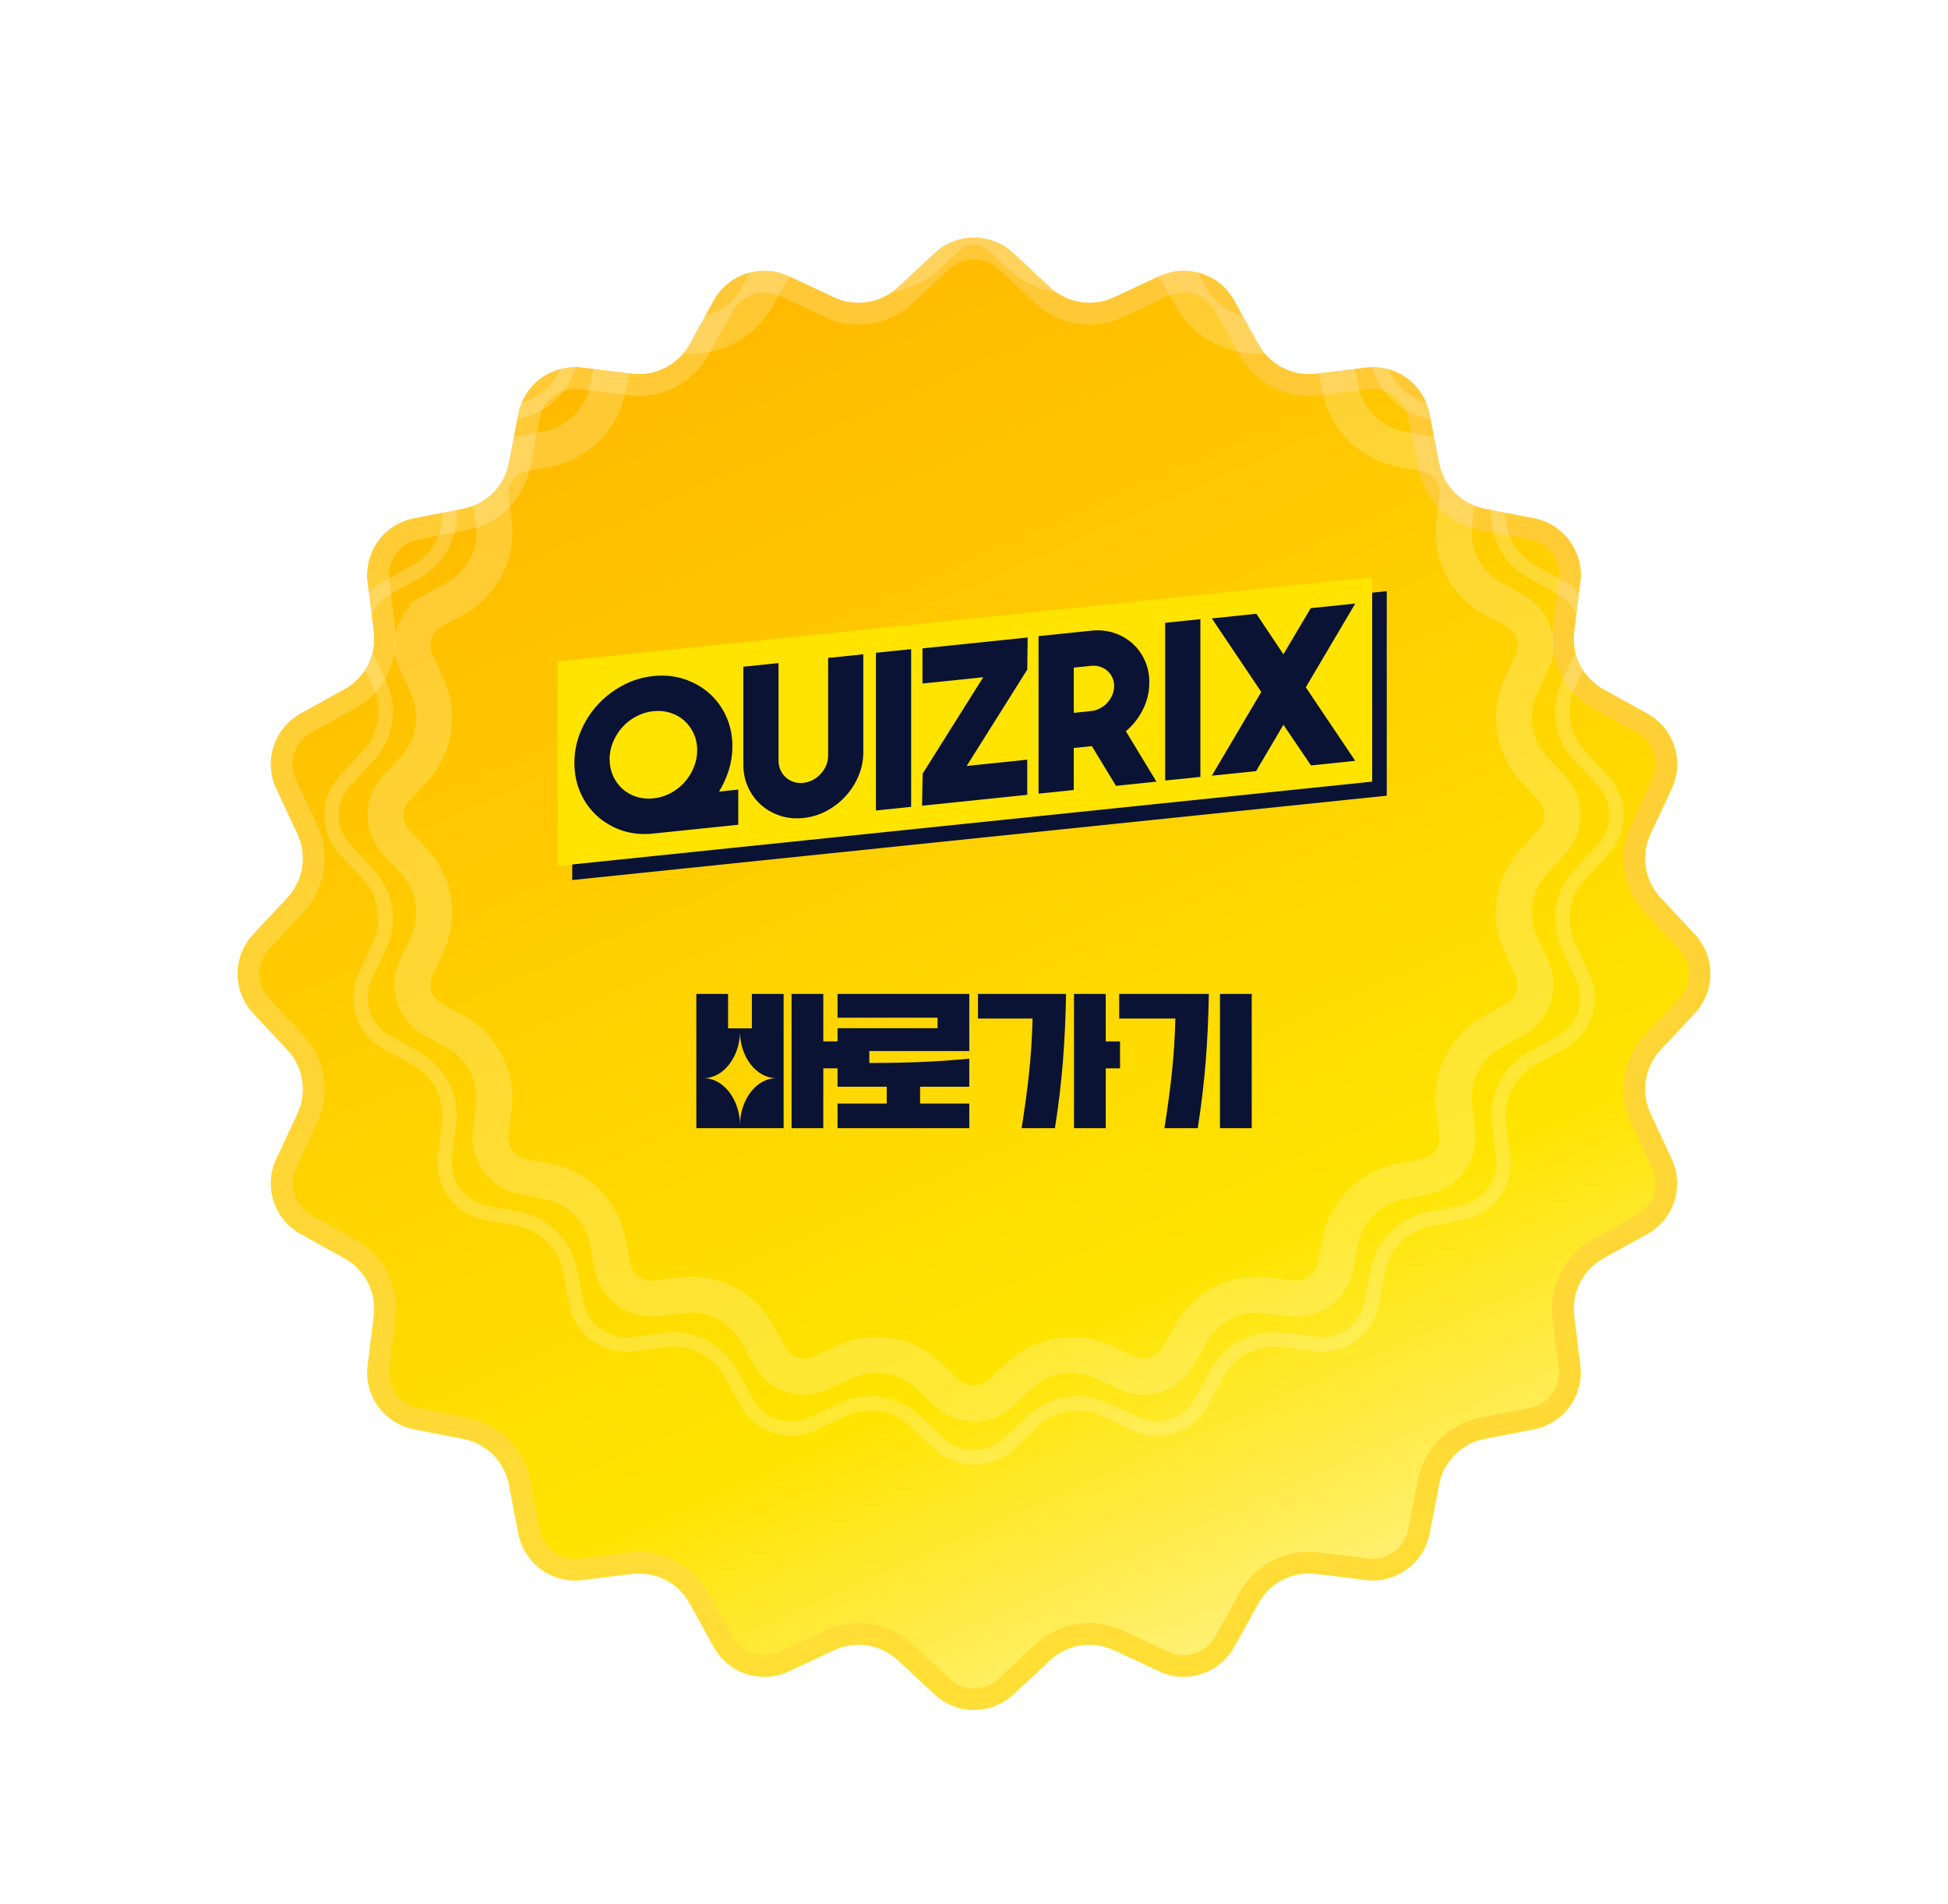 <svg width="270" height="264" viewBox="0 0 270 264" fill="none" xmlns="http://www.w3.org/2000/svg">
<g filter="url(#filter0_ddd_8_540)">
<path d="M129.54 13.1C132.614 10.229 137.386 10.229 140.46 13.1L145.537 17.841C147.924 20.07 151.426 20.625 154.384 19.242L160.678 16.302C164.489 14.521 169.028 15.996 171.064 19.676L174.427 25.755C176.008 28.612 179.167 30.222 182.408 29.821L189.302 28.969C193.477 28.454 197.338 31.259 198.138 35.388L199.458 42.209C200.079 45.414 202.585 47.922 205.792 48.542L212.612 49.862C216.741 50.662 219.546 54.523 219.031 58.698L218.179 65.592C217.778 68.833 219.388 71.992 222.245 73.573L228.324 76.936C232.004 78.972 233.479 83.511 231.698 87.322L228.758 93.616C227.375 96.574 227.93 100.076 230.159 102.463L234.9 107.54C237.771 110.614 237.771 115.386 234.9 118.46L230.159 123.537C227.93 125.924 227.375 129.426 228.758 132.384L231.698 138.678C233.479 142.489 232.004 147.028 228.324 149.064L222.245 152.427C219.388 154.008 217.778 157.167 218.179 160.408L219.031 167.302C219.546 171.477 216.741 175.338 212.612 176.138L205.792 177.458C202.586 178.079 200.079 180.585 199.458 183.792L198.138 190.612C197.338 194.741 193.477 197.546 189.302 197.031L182.408 196.179C179.167 195.778 176.008 197.388 174.427 200.245L171.064 206.324C169.028 210.004 164.489 211.479 160.678 209.698L154.384 206.758C151.426 205.375 147.924 205.93 145.537 208.159L140.46 212.9C137.386 215.771 132.614 215.771 129.54 212.9L124.463 208.159C122.076 205.93 118.574 205.375 115.616 206.758L109.322 209.698C105.511 211.479 100.972 210.004 98.936 206.324L95.573 200.245C93.992 197.388 90.833 195.778 87.592 196.179L80.698 197.031C76.523 197.546 72.662 194.741 71.862 190.612L70.542 183.792C69.921 180.586 67.415 178.079 64.209 177.458L57.388 176.138C53.259 175.338 50.454 171.477 50.969 167.302L51.821 160.408C52.222 157.167 50.612 154.008 47.755 152.427L41.676 149.064C37.996 147.028 36.521 142.489 38.302 138.678L41.242 132.384C42.625 129.426 42.07 125.924 39.841 123.537L35.1 118.46C32.229 115.386 32.229 110.614 35.1 107.54L39.841 102.463C42.07 100.076 42.625 96.574 41.242 93.616L38.302 87.322C36.521 83.511 37.996 78.972 41.676 76.936L47.755 73.573C50.612 71.992 52.222 68.833 51.821 65.592L50.969 58.698C50.454 54.523 53.259 50.662 57.388 49.862L64.209 48.542C67.415 47.922 69.921 45.414 70.542 42.209L71.862 35.388C72.662 31.259 76.523 28.454 80.698 28.969L87.592 29.821C90.833 30.222 93.992 28.612 95.573 25.755L98.936 19.677C100.972 15.996 105.511 14.521 109.322 16.302L115.616 19.242C118.574 20.625 122.076 20.07 124.463 17.841L129.54 13.1Z" fill="url(#paint0_linear_8_540)"/>
<path d="M130.563 14.196C133.061 11.863 136.939 11.863 139.437 14.196L144.513 18.937C147.348 21.584 151.506 22.243 155.019 20.601L161.313 17.661C164.409 16.214 168.097 17.412 169.752 20.403L173.115 26.481C174.992 29.874 178.744 31.785 182.592 31.31L189.486 30.458C192.878 30.039 196.015 32.318 196.665 35.673L197.985 42.494C198.722 46.301 201.699 49.278 205.506 50.015L212.326 51.335C215.682 51.985 217.961 55.122 217.542 58.514L216.69 65.408C216.215 69.257 218.126 73.008 221.519 74.885L227.597 78.248C230.588 79.903 231.786 83.591 230.339 86.687L227.399 92.981C225.757 96.494 226.416 100.652 229.063 103.487L233.804 108.563C236.137 111.061 236.137 114.939 233.804 117.437L229.063 122.513C226.416 125.348 225.757 129.506 227.399 133.019L230.339 139.313C231.786 142.409 230.588 146.097 227.597 147.752L221.519 151.115C218.126 152.992 216.215 156.744 216.69 160.592L217.542 167.486C217.961 170.878 215.682 174.015 212.326 174.665L205.506 175.985C201.699 176.722 198.722 179.699 197.985 183.506L196.665 190.326C196.015 193.682 192.878 195.961 189.486 195.542L182.592 194.69C178.743 194.215 174.992 196.126 173.115 199.519L169.752 205.597C168.097 208.588 164.409 209.786 161.313 208.339L155.019 205.399C151.506 203.757 147.348 204.416 144.513 207.063L139.437 211.804C136.939 214.137 133.061 214.137 130.563 211.804L125.487 207.063C122.652 204.416 118.494 203.757 114.981 205.399L108.687 208.339C105.591 209.786 101.903 208.588 100.248 205.597L96.885 199.519C95.008 196.126 91.257 194.215 87.408 194.69L80.514 195.542C77.122 195.961 73.985 193.682 73.335 190.326L72.015 183.506C71.278 179.699 68.301 176.722 64.494 175.985L57.673 174.665C54.318 174.015 52.039 170.878 52.458 167.486L53.31 160.592C53.785 156.744 51.874 152.992 48.481 151.115L42.403 147.752C39.412 146.097 38.214 142.409 39.661 139.313L42.601 133.019C44.243 129.506 43.584 125.348 40.937 122.513L36.196 117.437C33.863 114.939 33.863 111.061 36.196 108.563L40.937 103.487C43.584 100.652 44.243 96.494 42.601 92.981L39.661 86.687C38.214 83.591 39.412 79.903 42.403 78.248L48.481 74.885C51.874 73.008 53.785 69.257 53.31 65.408L52.458 58.514C52.039 55.122 54.318 51.985 57.673 51.335L64.494 50.015C68.301 49.278 71.278 46.301 72.015 42.494L73.335 35.673C73.985 32.318 77.122 30.039 80.514 30.458L87.408 31.31C91.257 31.785 95.008 29.874 96.885 26.481L100.248 20.403C101.903 17.412 105.591 16.214 108.687 17.661L114.981 20.601C118.494 22.243 122.652 21.584 125.487 18.937L130.563 14.196Z" stroke="url(#paint1_linear_8_540)" stroke-width="3"/>
</g>
<path d="M130.222 25.831C132.912 23.318 137.088 23.318 139.778 25.831L143.199 29.026C145.884 31.533 149.823 32.157 153.152 30.602L157.393 28.62C160.727 27.062 164.699 28.353 166.481 31.573L168.747 35.669C170.526 38.884 174.08 40.694 177.726 40.244L182.372 39.67C186.024 39.219 189.403 41.673 190.102 45.287L190.992 49.883C191.69 53.489 194.511 56.31 198.117 57.008L202.713 57.898C206.327 58.597 208.781 61.976 208.33 65.628L207.756 70.274C207.306 73.92 209.116 77.474 212.331 79.253L216.427 81.519C219.647 83.301 220.938 87.273 219.38 90.607L217.398 94.848C215.843 98.177 216.467 102.116 218.974 104.801L222.17 108.222C224.682 110.912 224.682 115.088 222.17 117.778L218.974 121.199C216.467 123.884 215.843 127.823 217.398 131.152L219.38 135.393C220.938 138.727 219.647 142.699 216.427 144.481L212.331 146.747C209.116 148.526 207.306 152.08 207.756 155.726L208.33 160.372C208.781 164.024 206.327 167.403 202.713 168.102L198.117 168.992C194.511 169.69 191.69 172.511 190.992 176.117L190.102 180.713C189.403 184.327 186.024 186.781 182.372 186.33L177.726 185.756C174.08 185.306 170.526 187.116 168.747 190.331L166.481 194.427C164.699 197.647 160.727 198.938 157.393 197.38L153.152 195.398C149.823 193.843 145.884 194.467 143.199 196.974L139.778 200.17C137.088 202.682 132.912 202.682 130.222 200.17L126.801 196.974C124.116 194.467 120.177 193.843 116.848 195.398L112.607 197.38C109.273 198.938 105.301 197.647 103.519 194.427L101.253 190.331C99.474 187.116 95.92 185.306 92.274 185.756L87.628 186.33C83.976 186.781 80.597 184.327 79.898 180.713L79.008 176.117C78.31 172.511 75.489 169.69 71.883 168.992L67.287 168.102C63.673 167.403 61.219 164.024 61.67 160.372L62.244 155.726C62.694 152.08 60.884 148.526 57.669 146.747L53.573 144.481C50.353 142.699 49.062 138.727 50.62 135.393L52.602 131.152C54.157 127.823 53.533 123.884 51.026 121.199L47.831 117.778C45.318 115.088 45.318 110.912 47.831 108.222L51.026 104.801C53.533 102.116 54.157 98.177 52.602 94.848L50.62 90.607C49.062 87.273 50.353 83.301 53.573 81.519L57.669 79.253C60.884 77.474 62.694 73.92 62.244 70.274L61.67 65.628C61.219 61.976 63.673 58.597 67.287 57.898L71.883 57.008C75.489 56.31 78.31 53.489 79.008 49.883L79.898 45.287C80.597 41.673 83.976 39.219 87.628 39.67L92.274 40.244C95.92 40.694 99.474 38.884 101.253 35.669L103.519 31.573C105.301 28.353 109.273 27.062 112.607 28.62L116.848 30.602C120.177 32.157 124.116 31.533 126.801 29.026L130.222 25.831Z" stroke="white" stroke-opacity="0.2" stroke-width="2"/>
<path d="M131.246 32.927C133.359 30.953 136.641 30.953 138.754 32.927L141.347 35.349C144.48 38.274 149.076 39.002 152.959 37.188L156.174 35.686C158.794 34.462 161.914 35.475 163.314 38.006L165.032 41.111C167.107 44.861 171.253 46.973 175.507 46.448L179.029 46.013C181.899 45.658 184.553 47.587 185.103 50.426L185.777 53.91C186.592 58.118 189.882 61.408 194.09 62.223L197.574 62.897C200.413 63.447 202.342 66.101 201.987 68.971L201.552 72.493C201.027 76.746 203.139 80.893 206.889 82.968L209.994 84.686C212.525 86.086 213.538 89.206 212.314 91.826L210.812 95.041C208.998 98.924 209.726 103.52 212.651 106.653L215.073 109.246C217.047 111.359 217.047 114.641 215.073 116.754L212.651 119.347C209.726 122.48 208.998 127.076 210.812 130.959L212.314 134.174C213.538 136.794 212.525 139.914 209.994 141.314L206.889 143.032C203.139 145.107 201.027 149.253 201.552 153.507L201.987 157.029C202.342 159.899 200.413 162.553 197.574 163.103L194.09 163.777C189.882 164.592 186.592 167.882 185.777 172.09L185.103 175.574C184.553 178.413 181.899 180.342 179.029 179.987L175.507 179.552C171.253 179.027 167.107 181.139 165.032 184.889L163.314 187.994C161.914 190.525 158.794 191.538 156.174 190.314L152.959 188.812C149.076 186.998 144.48 187.726 141.347 190.651L138.754 193.073C136.641 195.047 133.359 195.047 131.246 193.073L128.653 190.651C125.52 187.726 120.924 186.998 117.041 188.812L113.826 190.314C111.206 191.538 108.086 190.525 106.686 187.994L104.968 184.889C102.893 181.139 98.746 179.027 94.493 179.552L90.971 179.987C88.101 180.342 85.447 178.413 84.897 175.574L84.223 172.09C83.408 167.882 80.118 164.592 75.91 163.777L72.426 163.103C69.587 162.553 67.658 159.899 68.013 157.029L68.448 153.507C68.973 149.253 66.861 145.107 63.111 143.032L60.006 141.314C57.475 139.914 56.462 136.794 57.686 134.174L59.188 130.959C61.002 127.076 60.274 122.48 57.349 119.347L54.927 116.754C52.953 114.641 52.953 111.359 54.927 109.246L57.349 106.653C60.274 103.52 61.002 98.924 59.188 95.041L57.686 91.826C56.462 89.206 57.475 86.086 60.006 84.686L58.795 82.498L60.006 84.686L63.111 82.968C66.861 80.893 68.973 76.746 68.448 72.493L68.013 68.971C67.658 66.101 69.587 63.447 72.426 62.897L75.91 62.223C80.118 61.408 83.408 58.118 84.223 53.91L84.897 50.426C85.447 47.587 88.101 45.658 90.971 46.013L94.493 46.448C98.746 46.973 102.893 44.861 104.968 41.111L106.686 38.006L104.498 36.795L106.686 38.006C108.086 35.475 111.206 34.462 113.826 35.686L117.041 37.188C120.924 39.002 125.52 38.274 128.653 35.349L131.246 32.927Z" stroke="white" stroke-opacity="0.2" stroke-width="5"/>
<mask id="mask0_8_540" style="mask-type:alpha" maskUnits="userSpaceOnUse" x="57" y="69" width="156" height="64">
<rect x="57" y="69" width="156" height="64" fill="#D9D9D9"/>
</mask>
<g mask="url(#mask0_8_540)">
<path d="M192.209 110.306L79.314 122L79.314 93.644L192.209 81.951L192.209 110.306Z" fill="#0A1333"/>
<path d="M190.187 108.356L77.291 120.05L77.291 91.694L190.187 80L190.187 108.356Z" fill="#FFE400"/>
<path d="M84.493 105.249C84.493 106.077 84.652 106.844 84.969 107.55C85.286 108.256 85.718 108.857 86.264 109.352C86.809 109.847 87.454 110.214 88.198 110.452C88.942 110.691 89.73 110.766 90.563 110.68C91.396 110.593 92.185 110.355 92.929 109.962C93.672 109.57 94.317 109.07 94.863 108.461C95.408 107.853 95.839 107.163 96.157 106.391C96.474 105.619 96.633 104.82 96.633 103.991C96.633 103.164 96.474 102.402 96.157 101.705C95.839 101.009 95.408 100.413 94.863 99.918C94.317 99.423 93.672 99.056 92.929 98.818C92.185 98.58 91.396 98.504 90.563 98.59C89.73 98.676 88.942 98.916 88.198 99.308C87.454 99.7 86.809 100.201 86.264 100.808C85.718 101.417 85.286 102.102 84.969 102.864C84.652 103.626 84.493 104.421 84.493 105.249ZM90.028 115.607L89.343 115.618C87.975 115.622 86.7 115.373 85.52 114.871C84.339 114.369 83.308 113.679 82.425 112.8C81.543 111.922 80.853 110.879 80.357 109.672C79.861 108.466 79.614 107.16 79.614 105.754C79.614 104.249 79.901 102.803 80.477 101.417C81.051 100.031 81.835 98.796 82.827 97.713C83.819 96.63 84.979 95.732 86.308 95.02C87.637 94.308 89.056 93.874 90.563 93.718C92.07 93.562 93.489 93.702 94.818 94.137C96.147 94.573 97.307 95.229 98.299 96.105C99.291 96.98 100.074 98.051 100.65 99.316C101.225 100.581 101.513 101.964 101.513 103.467C101.513 104.593 101.349 105.683 101.022 106.735C100.695 107.788 100.243 108.788 99.668 109.737L102.324 109.462V114.334L90.028 115.607Z" fill="#0A1333"/>
<path d="M111.344 113.399C110.191 113.519 109.113 113.413 108.11 113.081C107.106 112.749 106.227 112.246 105.472 111.572C104.717 110.897 104.12 110.083 103.683 109.128C103.246 108.173 103.028 107.121 103.028 105.973V92.427L107.908 91.921V105.443C107.908 105.918 107.997 106.354 108.175 106.75C108.354 107.147 108.602 107.488 108.919 107.771C109.236 108.054 109.598 108.264 110.005 108.399C110.412 108.535 110.853 108.578 111.329 108.529C111.805 108.48 112.252 108.345 112.668 108.123C113.085 107.903 113.452 107.618 113.769 107.268C114.086 106.919 114.334 106.527 114.513 106.094C114.691 105.66 114.781 105.206 114.781 104.731V91.209L119.66 90.704V104.25C119.66 105.399 119.441 106.496 119.005 107.541C118.568 108.586 117.971 109.525 117.216 110.355C116.461 111.186 115.581 111.871 114.578 112.411C113.575 112.95 112.497 113.28 111.344 113.399Z" fill="#0A1333"/>
<path d="M121.407 112.357V90.493L126.287 89.988V111.851L121.407 112.357Z" fill="#0A1333"/>
<path d="M127.799 111.695L127.889 107.237L136.279 93.884L127.859 94.756V89.884L142.438 88.374L142.379 92.828L133.988 106.182L142.379 105.313V110.185L127.799 111.695Z" fill="#0A1333"/>
<path d="M148.828 98.822L151.238 98.573C151.674 98.528 152.086 98.402 152.473 98.195C152.86 97.988 153.197 97.728 153.485 97.413C153.772 97.099 154.001 96.742 154.169 96.342C154.337 95.942 154.422 95.526 154.422 95.094C154.422 94.663 154.337 94.269 154.169 93.914C154.001 93.558 153.772 93.254 153.485 92.999C153.197 92.745 152.86 92.554 152.473 92.427C152.086 92.3 151.674 92.26 151.238 92.305L148.828 92.554V98.822ZM148.828 109.516L143.948 110.022V88.188L151.252 87.431C152.365 87.316 153.408 87.416 154.383 87.731C155.356 88.046 156.211 88.532 156.946 89.188C157.682 89.845 158.258 90.637 158.675 91.564C159.093 92.491 159.301 93.5 159.301 94.588C159.301 95.915 159.008 97.169 158.421 98.349C157.834 99.528 157.044 100.536 156.049 101.371L160.284 108.359L154.676 108.94L151.335 103.434L151.245 103.443L148.828 103.694V109.516Z" fill="#0A1333"/>
<path d="M161.499 108.205V86.341L166.379 85.835V107.699L161.499 108.205Z" fill="#0A1333"/>
<path d="M180.987 95.283L187.841 105.476L181.705 106.111L177.886 100.476L174.1 106.899L167.963 107.534L174.817 95.922L167.963 85.73L174.132 85.091L177.886 90.703L181.672 84.31L187.841 83.671L180.987 95.283Z" fill="#0A1333"/>
</g>
<path d="M96.514 156.398H108.614V137.786H104.214V142.56H100.914V137.786H96.514V156.398ZM109.714 156.398H114.114V148.104H116.094V144.364H114.114V137.786H109.714V156.398ZM97.504 149.468C100.342 149.468 102.454 146.476 102.564 143.242C102.652 146.476 104.764 149.468 107.624 149.468C104.698 149.468 102.564 152.636 102.564 155.958C102.564 152.636 100.43 149.468 97.504 149.468ZM116.087 141.086H129.947V142.538H116.087V150.656H122.907V152.988H116.087V156.398H134.347V152.988H127.527V150.656H134.347V146.762C129.771 147.202 125.855 147.356 120.487 147.356V145.706H134.347V137.786H116.087V141.086ZM146.22 156.398C147.232 149.93 147.628 144.54 147.76 137.786H135.55V141.196H143.118C142.986 146.696 142.414 151.184 141.6 156.398H146.22ZM148.86 156.398H153.26V148.104H155.24V144.364H153.26V137.786H148.86V156.398ZM169.093 156.398H173.493V137.786H169.093V156.398ZM166.013 156.398C167.025 149.93 167.421 144.54 167.553 137.786H155.123V141.196H162.911C162.779 146.696 162.207 151.184 161.393 156.398H166.013Z" fill="#0A1333"/>
<defs>
<filter id="filter0_ddd_8_540" x="0.946" y="-5.054" width="268.107" height="268.107" filterUnits="userSpaceOnUse" color-interpolation-filters="sRGB">
<feFlood flood-opacity="0" result="BackgroundImageFix"/>
<feColorMatrix in="SourceAlpha" type="matrix" values="0 0 0 0 0 0 0 0 0 0 0 0 0 0 0 0 0 0 127 0" result="hardAlpha"/>
<feOffset dy="16"/>
<feGaussianBlur stdDeviation="16"/>
<feComposite in2="hardAlpha" operator="out"/>
<feColorMatrix type="matrix" values="0 0 0 0 0.333 0 0 0 0 0.24 0 0 0 0 0 0 0 0 0.24 0"/>
<feBlend mode="normal" in2="BackgroundImageFix" result="effect1_dropShadow_8_540"/>
<feColorMatrix in="SourceAlpha" type="matrix" values="0 0 0 0 0 0 0 0 0 0 0 0 0 0 0 0 0 0 127 0" result="hardAlpha"/>
<feOffset dy="4"/>
<feGaussianBlur stdDeviation="8"/>
<feComposite in2="hardAlpha" operator="out"/>
<feColorMatrix type="matrix" values="0 0 0 0 0.392 0 0 0 0 0.211 0 0 0 0 0 0 0 0 0.2 0"/>
<feBlend mode="normal" in2="effect1_dropShadow_8_540" result="effect2_dropShadow_8_540"/>
<feColorMatrix in="SourceAlpha" type="matrix" values="0 0 0 0 0 0 0 0 0 0 0 0 0 0 0 0 0 0 127 0" result="hardAlpha"/>
<feOffset dy="2"/>
<feGaussianBlur stdDeviation="2"/>
<feComposite in2="hardAlpha" operator="out"/>
<feColorMatrix type="matrix" values="0 0 0 0 0.779 0 0 0 0 0.421 0 0 0 0 0 0 0 0 0.24 0"/>
<feBlend mode="normal" in2="effect2_dropShadow_8_540" result="effect3_dropShadow_8_540"/>
<feBlend mode="normal" in="SourceGraphic" in2="effect3_dropShadow_8_540" result="shape"/>
</filter>
<linearGradient id="paint0_linear_8_540" x1="95" y1="17.5" x2="178.5" y2="206.5" gradientUnits="userSpaceOnUse">
<stop stop-color="#FFB800"/>
<stop offset="0.745" stop-color="#FFE400"/>
<stop offset="1" stop-color="#FFF17C"/>
</linearGradient>
<linearGradient id="paint1_linear_8_540" x1="135" y1="8" x2="135" y2="218" gradientUnits="userSpaceOnUse">
<stop stop-color="#FFC736"/>
<stop offset="1" stop-color="#FFDF36"/>
</linearGradient>
</defs>
</svg>
